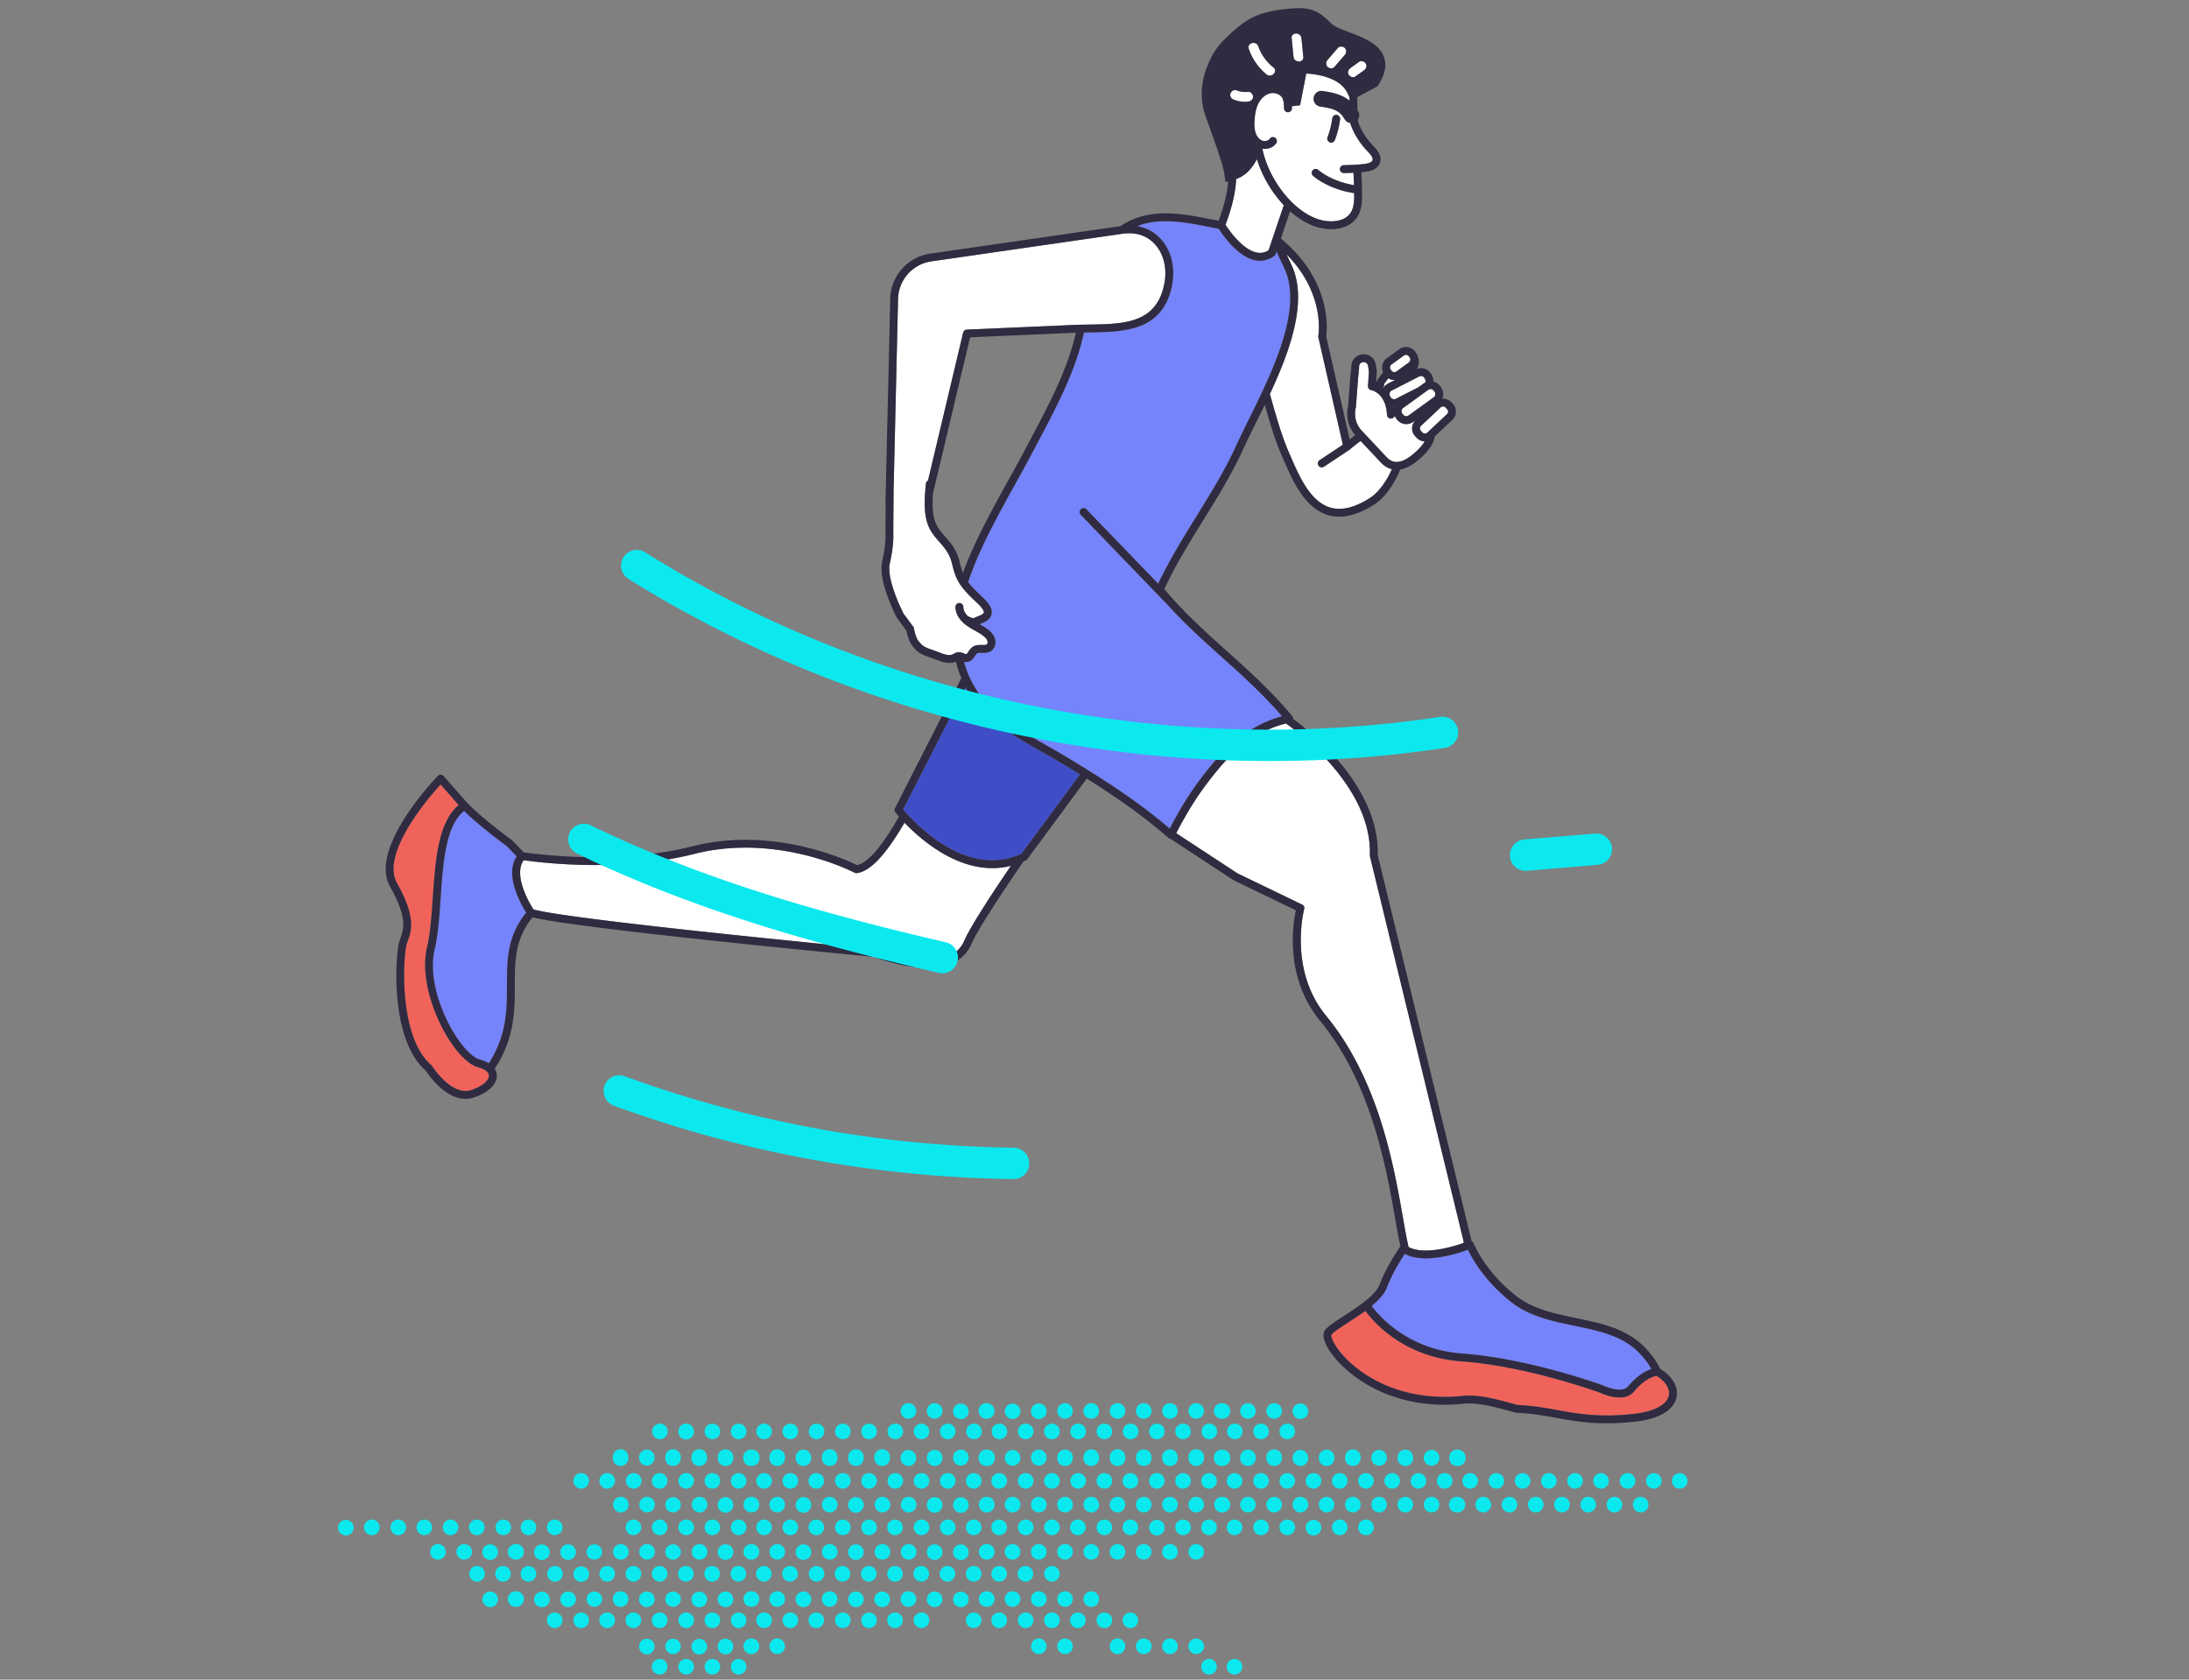 <svg width="215" height="165" fill="none" xmlns="http://www.w3.org/2000/svg"><rect width="100%" height="100%" fill="#808080" stroke="none"/><g clip-path="url(#clip0_168_47341)"><path d="M143.145 142.408c-.013-.001-.025-.004-.037-.004a.766.766 0 00-.766.765c0 .013.004.025.004.037 0 .013-.004.025-.004.038 0 .422.343.765.766.765.012 0 .024-.003.037-.004.013.001.025.004.037.004a.766.766 0 00.766-.765c0-.013-.004-.025-.004-.038 0-.012.004-.024.004-.037a.766.766 0 00-.766-.765c-.012 0-.024.003-.037.004zm3.828 2.301a.765.765 0 100 1.53.765.765 0 000-1.53zm-2.577 1.53a.764.764 0 10.001-1.529.764.764 0 00-.001 1.529zm5.153 0a.764.764 0 10.001-1.529.764.764 0 00-.001 1.529zm2.577 0a.764.764 0 10.001-1.529.764.764 0 00-.001 1.529zm1.812-.765a.764.764 0 101.529.001.764.764 0 00-1.529-.001zm3.341-.765a.766.766 0 10.001 1.531.766.766 0 00-.001-1.531zm2.577 0a.765.765 0 100 1.53.765.765 0 000-1.53zm2.577 1.53a.765.765 0 100-1.53.765.765 0 000 1.53zm2.576-1.53a.766.766 0 10.001 1.531.766.766 0 00-.001-1.531zm-20.09 3.098a.766.766 0 101.532 0 .766.766 0 00-1.532 0zm2.577 0a.765.765 0 101.53.002.765.765 0 00-1.53-.002zm3.342.766a.766.766 0 10-.002-1.532.766.766 0 00.002 1.532zm1.811-.766a.766.766 0 101.532 0 .766.766 0 00-1.532 0zm3.342-.765a.765.765 0 100 1.53.765.765 0 000-1.53zm1.811.765a.766.766 0 101.532 0 .766.766 0 00-1.532 0zm2.577 0a.766.766 0 101.532 0 .766.766 0 00-1.532 0zm-17.234-.761c-.013-.001-.025-.004-.037-.004a.766.766 0 100 1.531c.012 0 .024-.004.037-.004.013.001.025.004.037.004a.766.766 0 000-1.531c-.012 0-.024.003-.037.004zm-8.458-3.877c0 .013.003.025.004.037-.001.013-.004.025-.004.038a.766.766 0 001.531 0c0-.013-.004-.025-.004-.038 0-.012.004-.024.004-.037a.766.766 0 00-1.531 0zm2.577 0c0 .013.003.025.003.037 0 .013-.003.025-.003.038a.765.765 0 101.53 0c0-.013-.003-.025-.003-.038 0-.012.003-.024.003-.037a.765.765 0 10-1.53 0zm2.576 0c0 .013.004.025.004.037 0 .013-.004.025-.004.038a.766.766 0 001.531 0c0-.013-.003-.025-.004-.038.001-.012.004-.024.004-.037a.766.766 0 00-1.531 0zm-17.271-5.328a.764.764 0 10-.001 1.529.764.764 0 00.001-1.529zm2.577 0a.765.765 0 10-.002 1.53.765.765 0 00.002-1.53zm1.811.765a.766.766 0 101.531-.001.766.766 0 00-1.531.001zm-3.099 2.775a.765.765 0 100-1.53.765.765 0 000 1.53zm-3.343-.765a.765.765 0 101.53 0 .765.765 0 00-1.53 0zm5.919.765a.765.765 0 100-1.53.765.765 0 000 1.53zm-6.367-3.54c-.013 0-.025.003-.037.003-.013 0-.025-.003-.038-.003a.765.765 0 100 1.53c.013 0 .025-.003.038-.004.012.001.024.004.037.004a.765.765 0 100-1.53zm3.791 8.398a.765.765 0 100-1.53.765.765 0 000 1.53zm-2.578-1.53a.766.766 0 10.001 1.531.766.766 0 00-.001-1.531zm5.154 1.53a.765.765 0 100-1.53.765.765 0 000 1.53zm1.811-.765a.765.765 0 101.53 0 .765.765 0 00-1.53 0zm3.343-.765a.766.766 0 100 1.532.766.766 0 000-1.532zm2.576 0a.766.766 0 100 1.532.766.766 0 000-1.532zm2.576 0a.765.765 0 100 1.53.765.765 0 000-1.53zm2.577 0a.765.765 0 100 1.53.765.765 0 000-1.53zm2.577 1.53a.765.765 0 100-1.53.765.765 0 000 1.53zm-20.09 1.568a.765.765 0 101.53.002.765.765 0 00-1.53-.002zm3.342.766a.766.766 0 10-.002-1.532.766.766 0 00.002 1.532zm1.811-.766a.766.766 0 101.532 0 .766.766 0 00-1.532 0zm2.577 0a.765.765 0 101.53.002.765.765 0 00-1.53-.002zm3.342-.765a.766.766 0 100 1.532.766.766 0 000-1.532zm1.811.765a.766.766 0 101.532 0 .766.766 0 00-1.532 0zm2.577 0a.765.765 0 101.53.002.765.765 0 00-1.53-.002zm2.576 0a.766.766 0 101.532 0 .766.766 0 00-1.532 0zm-15.982 1.466a.766.766 0 100 1.532.766.766 0 000-1.532zm-2.578 0a.766.766 0 10.001 1.531.766.766 0 00-.001-1.531zm5.154 0a.766.766 0 100 1.532.766.766 0 000-1.532zm1.811.766a.766.766 0 101.531-.001.766.766 0 00-1.531.001zm3.343-.766a.766.766 0 100 1.532.766.766 0 000-1.532zm2.576 0a.766.766 0 100 1.532.766.766 0 000-1.532zm-12.884 13.693a.766.766 0 10.001 1.531.766.766 0 00-.001-1.531zm-1.25-15.92c-.013-.001-.025-.004-.038-.004a.766.766 0 000 1.531c.013 0 .025-.004.038-.004.012.001.024.004.037.004a.765.765 0 000-1.531c-.013 0-.025.003-.037.004zm1.774-3.802a.764.764 0 101.53 0c0-.013-.003-.025-.003-.037 0-.013.003-.025.003-.037a.765.765 0 10-1.53 0c0 .012.003.024.003.037 0 .012-.003.024-.003.037zm2.576 0a.765.765 0 001.531 0c0-.013-.003-.025-.004-.037.001-.013.004-.025.004-.037a.766.766 0 10-1.531 0c0 .012.004.024.004.037-.001.012-.004.024-.004.037zm2.577 0a.765.765 0 101.531 0c0-.013-.004-.025-.004-.037 0-.013.004-.025.004-.037a.766.766 0 00-1.531 0c0 .012.003.024.004.037-.001.012-.004.024-.004.037zm2.577 0a.764.764 0 101.53 0c0-.013-.003-.025-.003-.037 0-.013.003-.025.003-.037a.765.765 0 10-1.53 0c0 .012.003.024.003.037 0 .012-.003.024-.003.037zm2.576 0a.765.765 0 001.531 0c0-.013-.003-.025-.004-.037.001-.013.004-.025.004-.037a.766.766 0 10-1.531 0c0 .012.004.024.004.037-.001.012-.004.024-.004.037zm-33.422-.075c0 .013.004.025.004.037 0 .013-.004.025-.004.038a.766.766 0 001.531 0c0-.013-.003-.025-.004-.038.001-.012.004-.024.004-.037a.766.766 0 00-1.53 0zm2.577 0c0 .013.003.025.004.037-.001.013-.004.025-.004.038a.766.766 0 001.53 0c0-.013-.003-.025-.003-.038 0-.012.003-.024.003-.037a.765.765 0 10-1.53 0zm3.342-.765a.765.765 0 00-.765.765c0 .013.003.025.003.037 0 .013-.003.025-.003.038a.765.765 0 101.53 0c0-.013-.003-.025-.004-.038.001-.012.004-.024.004-.037a.766.766 0 00-.765-.765zm-7.693.004c-.013-.001-.025-.004-.037-.004a.766.766 0 00-.765.765c0 .013.003.025.003.037 0 .013-.003.025-.003.038 0 .422.342.765.765.765.013 0 .024-.003.037-.004.013.001.025.004.037.004a.766.766 0 00.766-.765c0-.013-.004-.025-.004-.038 0-.012.004-.024.004-.037a.766.766 0 00-.766-.765c-.012 0-.024.003-.037.004zm1.774-3.802a.766.766 0 101.531-.001.766.766 0 00-1.53.001zm2.577 0a.766.766 0 101.531-.001.766.766 0 00-1.531.001zm3.342-.765a.764.764 0 10-.001 1.529.764.764 0 00.001-1.529zm2.577 0a.765.765 0 10-.002 1.53.765.765 0 00.002-1.53zm2.576 0a.764.764 0 10-.001 1.529.764.764 0 00.001-1.529zm1.811.765a.766.766 0 101.532-.002.766.766 0 00-1.532.002zm3.343-.765a.765.765 0 10-.002 1.53.765.765 0 00.002-1.53zm2.576 0a.765.765 0 100 1.53.765.765 0 000-1.53zm-16.748 2.01a.765.765 0 10-.001 1.53.765.765 0 00.001-1.53zm-2.577 0a.765.765 0 100 1.53.765.765 0 000-1.53zm5.154 0a.765.765 0 10-.002 1.53.765.765 0 00.002-1.53zm2.576 1.53a.764.764 0 10.001-1.529.764.764 0 00-.001 1.529zm2.577 0a.765.765 0 100-1.53.765.765 0 000 1.53zm1.811-.765a.765.765 0 101.53 0 .765.765 0 00-1.53 0zm2.577 0a.765.765 0 101.53 0 .765.765 0 00-1.53 0zm2.577 0a.764.764 0 101.529.001.764.764 0 00-1.529-.001zm2.576 0a.765.765 0 101.53 0 .765.765 0 00-1.53 0zm-21.099-2.772c-.013 0-.025-.003-.037-.003a.765.765 0 100 1.53c.013 0 .024-.003.037-.004.013.001.025.004.037.004a.766.766 0 000-1.53c-.012 0-.024.003-.037.003zm3.828 6.865a.765.765 0 100 1.53.765.765 0 000-1.53zm-2.577 0a.766.766 0 100 1.531.766.766 0 000-1.531zm5.154 0a.766.766 0 100 1.532.766.766 0 000-1.532zm2.576 1.53a.764.764 0 10.001-1.529.764.764 0 00-.001 1.529zm2.577 0a.765.765 0 100-1.53.765.765 0 000 1.53zm2.576-1.53a.766.766 0 10.001 1.531.766.766 0 00-.001-1.531zm1.812.765a.765.765 0 101.53 0 .765.765 0 00-1.53 0zm3.342-.765a.765.765 0 100 1.53.765.765 0 000-1.53zm2.576 0a.766.766 0 10.001 1.531.766.766 0 00-.001-1.531zm-20.09 3.098a.766.766 0 101.532 0 .766.766 0 00-1.532 0zm2.577 0a.766.766 0 101.532 0 .766.766 0 00-1.532 0zm3.342.766a.766.766 0 10-.002-1.532.766.766 0 00.002 1.532zm2.577 0a.766.766 0 10-.002-1.532.766.766 0 00.002 1.532zm1.811-.766a.765.765 0 101.53.002.765.765 0 00-1.53-.002zm2.576 0a.766.766 0 101.532 0 .766.766 0 00-1.532 0zm2.577 0a.766.766 0 101.532 0 .766.766 0 00-1.532 0zm2.577 0a.765.765 0 101.53.002.765.765 0 00-1.53-.002zm-15.983 1.466a.765.765 0 100 1.53.765.765 0 000-1.53zm-2.577 0a.766.766 0 100 1.531.766.766 0 000-1.531zm5.154 0a.766.766 0 100 1.532.766.766 0 000-1.532zm2.576 0a.766.766 0 10.001 1.531.766.766 0 00-.001-1.531zm2.577 0a.765.765 0 100 1.53.765.765 0 000-1.53zm2.576 0a.766.766 0 10.001 1.531.766.766 0 00-.001-1.531zm1.812.766a.766.766 0 101.531-.001.766.766 0 00-1.531.001zm3.342-.766a.765.765 0 100 1.53.765.765 0 000-1.53zm2.576 0a.766.766 0 10.001 1.531.766.766 0 00-.001-1.531zm-20.09 3.172a.766.766 0 101.532 0 .766.766 0 00-1.532 0zm2.577 0a.766.766 0 101.532 0 .766.766 0 00-1.532 0zm3.342.766a.766.766 0 10-.002-1.532.766.766 0 00.002 1.532zm2.577 0a.766.766 0 10-.002-1.532.766.766 0 00.002 1.532zm1.811-.766a.765.765 0 101.53.002.765.765 0 00-1.53-.002zm2.576 0a.766.766 0 101.532 0 .766.766 0 00-1.532 0zm2.577 0a.766.766 0 101.532 0 .766.766 0 00-1.532 0zm2.577 0a.765.765 0 101.53.002.765.765 0 00-1.53-.002zm-15.983 1.392a.766.766 0 100 1.531.766.766 0 000-1.531zm-2.577 0a.766.766 0 10.001 1.531.766.766 0 000-1.531zm5.154 0a.766.766 0 100 1.532.766.766 0 000-1.532zm-4.631 3.246a.766.766 0 101.532 0 .766.766 0 00-1.532 0zm2.577 0a.766.766 0 101.532 0 .766.766 0 00-1.532 0zm2.577 0a.765.765 0 101.53.002.765.765 0 00-1.53-.002zm2.576 0a.766.766 0 101.532 0 .766.766 0 00-1.532 0zm-5.676 1.319a.765.765 0 100 1.53.765.765 0 000-1.53zm-2.577 0a.766.766 0 100 1.531.766.766 0 000-1.531zm5.154 0a.766.766 0 100 1.532.766.766 0 000-1.532zm2.576 0a.766.766 0 10.001 1.531.766.766 0 00-.001-1.531zm2.577 0a.765.765 0 100 1.53.765.765 0 000-1.53zm2.576 0a.766.766 0 10.001 1.531.766.766 0 00-.001-1.531zm-9.783 3.319a.766.766 0 101.532 0 .766.766 0 00-1.532 0zm2.577 0a.765.765 0 101.53.002.765.765 0 00-1.53-.002zm5.153 0a.765.765 0 101.53.002.765.765 0 00-1.53-.002zm2.576 0a.766.766 0 101.532 0 .766.766 0 00-1.532 0zm2.577 0a.766.766 0 101.532 0 .766.766 0 00-1.532 0zm2.577 0a.765.765 0 101.53.002.765.765 0 00-1.53-.002zm2.053 1.245a.766.766 0 10.001 1.531.766.766 0 00-.001-1.531zm-21.864-15.92c-.013-.001-.025-.004-.037-.004a.766.766 0 000 1.531c.013 0 .024-.004.037-.004.013.001.025.004.037.004a.766.766 0 000-1.531c-.012 0-.024.003-.037.004zm0 4.638c-.013-.001-.025-.004-.037-.004a.766.766 0 000 1.531c.013 0 .024-.004.037-.004.013 0 .025.004.037.004a.766.766 0 000-1.531c-.012 0-.024.003-.037.004zm0 4.638c-.013-.001-.025-.004-.037-.004a.766.766 0 000 1.531c.013 0 .024-.004.037-.004.013.001.025.004.037.004a.766.766 0 000-1.531c-.012 0-.024.003-.037.004zm22.313-13.078c0 .423.343.765.765.765.013 0 .025-.003.038-.004.012.001.024.004.037.004a.765.765 0 00.765-.765c0-.013-.003-.025-.004-.037.001-.013.004-.025.004-.037a.766.766 0 00-.765-.766c-.013 0-.025.003-.037.004-.013-.001-.025-.004-.038-.004a.766.766 0 00-.765.766c0 .012.003.024.004.037-.001.012-.004.024-.004.037zm-12.809 0a.765.765 0 001.531 0c0-.013-.003-.025-.004-.037.001-.013.004-.025.004-.037a.766.766 0 10-1.531 0c0 .012.004.024.004.037 0 .012-.004.024-.004.037zm2.577 0a.764.764 0 101.53 0c0-.013-.003-.025-.004-.037.001-.013.004-.025.004-.037a.766.766 0 10-1.53 0c0 .012.003.024.003.037 0 .012-.003.024-.003.037zm2.576 0a.765.765 0 001.531 0c0-.013-.003-.025-.004-.037.001-.013.004-.025.004-.037a.766.766 0 10-1.531 0c0 .012.004.024.004.037 0 .012-.004.024-.004.037zm2.577 0a.765.765 0 001.531 0c0-.013-.003-.025-.004-.037.001-.013.004-.025.004-.037a.766.766 0 10-1.531 0c0 .012.004.024.004.037 0 .012-.004.024-.004.037zm2.577 0a.764.764 0 101.53 0c0-.013-.003-.025-.004-.037.001-.013.004-.025.004-.037a.766.766 0 10-1.53 0c0 .012.003.024.003.037 0 .012-.003.024-.003.037zm-37.81-.84a.765.765 0 00-.765.765c0 .013.003.025.003.037 0 .013-.003.025-.003.038a.765.765 0 001.53 0c0-.013-.003-.025-.004-.038.001-.012.004-.024.004-.037a.766.766 0 00-.765-.765zm9.541.765c0 .013.003.025.004.037 0 .013-.004.025-.004.038a.765.765 0 001.53 0c0-.013-.003-.025-.003-.038 0-.012.004-.024.004-.037a.766.766 0 00-1.53 0zm2.577 0c0 .013.003.025.004.037-.001.013-.004.025-.004.038a.765.765 0 001.53 0c0-.013-.003-.025-.003-.038 0-.012.004-.024.004-.037a.766.766 0 00-1.531 0zm2.577 0c0 .013.003.025.003.037 0 .013-.004.025-.004.038a.766.766 0 001.53 0c0-.013-.002-.025-.003-.038 0-.012.004-.024.004-.037a.765.765 0 00-1.53 0zm-5.154-4.563a.765.765 0 101.531-.001.765.765 0 00-1.53.001zm2.577 0a.765.765 0 101.531-.001.765.765 0 00-1.531.001zm2.577 0a.766.766 0 101.53-.001.766.766 0 00-1.53.001zm-15.983 1.245a.765.765 0 10-.002 1.53.765.765 0 00.002-1.53zm-3.343.765a.765.765 0 101.53 0 .765.765 0 00-1.53 0zm5.154 0a.765.765 0 101.53 0 .765.765 0 00-1.53 0zm2.576 0a.765.765 0 101.53 0 .765.765 0 00-1.53 0zm2.577 0a.765.765 0 101.53 0 .765.765 0 00-1.53 0zm3.342.765a.765.765 0 10.001-1.53.765.765 0 00-.001 1.53zm2.577-1.53a.765.765 0 10-.001 1.53.765.765 0 000-1.53zm2.577 0a.765.765 0 10-.002 1.53.765.765 0 00.002-1.53zm2.576 0a.765.765 0 100 1.53.765.765 0 000-1.53zm-18.036 4.858a.765.765 0 100 1.53.765.765 0 000-1.53zm-2.577 0a.765.765 0 100 1.53.765.765 0 000-1.53zm5.153 0a.766.766 0 100 1.531.766.766 0 000-1.531zm2.577 0a.765.765 0 100 1.53.765.765 0 000-1.53zm2.577 0a.765.765 0 100 1.53.765.765 0 000-1.53zm2.576 1.53a.765.765 0 10.001-1.53.765.765 0 00-.001 1.53zm2.577-1.53a.765.765 0 100 1.53.765.765 0 000-1.53zm2.577 0a.765.765 0 100 1.53.765.765 0 000-1.53zm2.576 0a.766.766 0 100 1.531.766.766 0 000-1.531zm-19.325 2.333a.765.765 0 100 1.53.765.765 0 000-1.53zm1.812.765a.766.766 0 101.531 0 .766.766 0 00-1.531 0zm2.576 0a.766.766 0 101.532 0 .766.766 0 00-1.532 0zm2.577 0a.766.766 0 101.531 0 .766.766 0 00-1.531 0zm3.342.766a.766.766 0 100-1.531.766.766 0 000 1.531zm2.576 0a.766.766 0 100-1.531.766.766 0 000 1.531zm1.812-.766a.766.766 0 101.531 0 .766.766 0 00-1.531 0zm2.577 0a.766.766 0 101.53 0 .766.766 0 00-1.53 0zm-15.983 1.466a.765.765 0 100 1.53.765.765 0 000-1.53zm-2.577 0a.765.765 0 100 1.53.765.765 0 000-1.53zm5.153 0a.766.766 0 100 1.531.766.766 0 000-1.531zm2.577 0a.765.765 0 100 1.53.765.765 0 000-1.53zm2.577 0a.765.765 0 100 1.53.765.765 0 000-1.53zm2.576 0a.766.766 0 100 1.531.766.766 0 000-1.531zm2.577 0a.765.765 0 100 1.53.765.765 0 000-1.53zm2.577 0a.765.765 0 100 1.53.765.765 0 000-1.53zm2.576 0a.766.766 0 100 1.531.766.766 0 000-1.531zm-19.325 2.407a.765.765 0 100 1.53.765.765 0 000-1.53zm1.812.765a.766.766 0 101.531 0 .766.766 0 00-1.531 0zm2.576 0a.766.766 0 101.532 0 .766.766 0 00-1.532 0zm2.577 0a.766.766 0 101.531 0 .766.766 0 00-1.531 0zm3.342.766a.766.766 0 100-1.531.766.766 0 000 1.531zm2.576 0a.766.766 0 100-1.531.766.766 0 000 1.531zm1.812-.766a.766.766 0 101.531 0 .766.766 0 00-1.531 0zm2.577 0a.766.766 0 101.53 0 .766.766 0 00-1.53 0zm-15.983 1.392a.766.766 0 100 1.531.766.766 0 000-1.531zm-2.577 0a.766.766 0 100 1.531.766.766 0 000-1.531zm5.153 0a.766.766 0 10.001 1.532.766.766 0 00-.001-1.532zm2.577 0a.766.766 0 100 1.531.766.766 0 000-1.531zm2.577 0a.766.766 0 100 1.531.766.766 0 000-1.531zm2.576 0a.766.766 0 100 1.531.766.766 0 000-1.531zm2.577 0a.766.766 0 100 1.531.766.766 0 000-1.531zm2.577 0a.766.766 0 100 1.531.766.766 0 000-1.531zm2.576 0a.766.766 0 100 1.531.766.766 0 000-1.531zm-19.325 2.481a.765.765 0 100 1.53.765.765 0 000-1.53zm1.812.765a.766.766 0 101.531 0 .766.766 0 00-1.531 0zm2.576 0a.766.766 0 101.532 0 .766.766 0 00-1.532 0zm2.577 0a.766.766 0 101.531 0 .766.766 0 00-1.531 0zm2.577 0a.766.766 0 101.531 0 .766.766 0 00-1.531 0zm2.576 0a.766.766 0 101.532 0 .766.766 0 00-1.532 0zm2.577 0a.766.766 0 101.531 0 .766.766 0 00-1.531 0zm2.577 0a.766.766 0 101.53 0 .766.766 0 00-1.53 0zm-15.983 1.319a.765.765 0 100 1.53.765.765 0 000-1.53zm-2.577 0a.765.765 0 100 1.53.765.765 0 000-1.53zm5.153 0a.766.766 0 100 1.531.766.766 0 000-1.531zm2.577 0a.765.765 0 100 1.53.765.765 0 000-1.53zm2.577 0a.765.765 0 100 1.53.765.765 0 000-1.53zm2.576 0a.766.766 0 100 1.531.766.766 0 000-1.531zm2.577 0a.765.765 0 100 1.53.765.765 0 000-1.53zm5.153 0a.766.766 0 100 1.531.766.766 0 000-1.531zm-19.325 2.554a.765.765 0 100 1.53.765.765 0 000-1.53zm-2.539-13.91c-.013-.001-.025-.004-.037-.004a.766.766 0 000 1.531c.012 0 .024-.004.037-.004.012.001.024.004.037.004a.766.766 0 000-1.531c-.013 0-.025.003-.037.004zm0 4.638c-.013-.001-.025-.004-.037-.004a.766.766 0 000 1.531c.012 0 .024-.004.037-.004.012 0 .024.004.037.004a.766.766 0 000-1.531c-.013 0-.025.003-.037.004zm0 4.638c-.013-.001-.025-.004-.037-.004a.766.766 0 000 1.531c.012 0 .024-.004.037-.004.012.001.024.004.037.004a.766.766 0 000-1.531c-.013 0-.025.003-.037.004zm0 4.638c-.013-.001-.025-.004-.037-.004a.766.766 0 000 1.531c.012 0 .024-.004.037-.004.012 0 .024.004.037.004a.766.766 0 000-1.531c-.013 0-.025.003-.037.004zm1.774-17.716a.765.765 0 101.53 0c0-.013-.003-.025-.003-.037 0-.013.003-.025.003-.037a.766.766 0 10-1.53 0c0 .012.003.024.004.037-.001.012-.004.024-.004.037zm5.153 0a.765.765 0 101.53 0c0-.013-.003-.025-.003-.037 0-.013.004-.025.004-.037a.766.766 0 10-1.53 0l.003.037c0 .012-.004.024-.004.037zm2.577 0a.765.765 0 101.53 0c0-.013-.003-.025-.003-.037 0-.013.003-.025.003-.037a.766.766 0 10-1.53 0c0 .012.003.024.004.037-.001.012-.004.024-.004.037zm2.577 0a.765.765 0 101.53 0c0-.013-.003-.025-.004-.037.001-.013.004-.025.004-.037a.766.766 0 10-1.53 0c0 .012.003.024.003.037 0 .012-.003.024-.003.037zm-22.35-.84a.766.766 0 00-.766.765c0 .013.003.025.004.037 0 .013-.004.025-.004.038a.766.766 0 001.53 0c0-.013-.003-.025-.003-.038 0-.012.004-.024.004-.037a.765.765 0 00-.766-.765zm.522-1.788a.765.765 0 101.53 0 .765.765 0 00-1.53 0zm2.578 0a.765.765 0 101.529 0 .765.765 0 00-1.53 0zm2.576 0a.765.765 0 101.53 0 .765.765 0 00-1.53 0zm2.576 0a.765.765 0 101.53 0 .765.765 0 00-1.53 0zm-15.46 4.858a.765.765 0 101.53 0 .765.765 0 00-1.53 0zm3.342-.765a.766.766 0 100 1.531.766.766 0 000-1.531zm2.576 1.53a.765.765 0 10.002-1.53.765.765 0 00-.001 1.53zm2.578-1.53a.766.766 0 100 1.531.766.766 0 000-1.531zm2.576 0a.765.765 0 10.001 1.531.765.765 0 000-1.531zm2.576 0a.765.765 0 100 1.53.765.765 0 000-1.53zm2.578 0a.765.765 0 100 1.53.765.765 0 000-1.53zm-11.595 3.864a.766.766 0 10-.001-1.531.766.766 0 000 1.531zm2.577 0a.766.766 0 10-.002-1.531.766.766 0 00.001 1.531zm1.81-.766a.766.766 0 101.532 0 .766.766 0 00-1.531 0zm3.343.766a.766.766 0 10-.001-1.531.766.766 0 000 1.531zm1.811-.766a.766.766 0 101.531 0 .766.766 0 00-1.531 0zm-15.983 1.466a.766.766 0 100 1.531.766.766 0 000-1.531zm-2.577 0a.766.766 0 100 1.531.766.766 0 000-1.531zm10.306 0a.766.766 0 10.001 1.531.766.766 0 000-1.531zm2.578 0a.766.766 0 100 1.531.766.766 0 000-1.531zm2.576 0a.765.765 0 10.001 1.531.765.765 0 000-1.531zm2.576 0a.765.765 0 100 1.53.765.765 0 000-1.53zm2.578 0a.765.765 0 100 1.53.765.765 0 000-1.53zm-20.09 3.172a.766.766 0 101.53 0 .766.766 0 00-1.53 0zm2.576 0a.766.766 0 101.531 0 .766.766 0 00-1.531 0zm2.576 0a.766.766 0 101.532 0 .766.766 0 00-1.531 0zm3.343.766a.766.766 0 10-.001-1.531.766.766 0 000 1.531zm2.577 0a.766.766 0 10-.002-1.531.766.766 0 00.001 1.531zm1.81-.766a.766.766 0 101.532 0 .766.766 0 00-1.531 0zm3.343.766a.766.766 0 10-.001-1.531.766.766 0 000 1.531zm1.811-.766a.766.766 0 101.531 0 .766.766 0 00-1.531 0zm-15.983 1.392a.766.766 0 10.001 1.532.766.766 0 000-1.532zm-2.577 0a.766.766 0 10.001 1.531.766.766 0 000-1.531zm4.388.766a.766.766 0 101.531-.001.766.766 0 00-1.53.001zm3.342-.766a.766.766 0 10.001 1.531.766.766 0 000-1.531zm2.576 0a.766.766 0 10.002 1.531.766.766 0 00-.001-1.531zm2.578 0a.766.766 0 100 1.531.766.766 0 000-1.531zm2.576 0a.766.766 0 10.001 1.531.766.766 0 000-1.531zm2.576 0a.766.766 0 10.001 1.531.766.766 0 000-1.531zm2.578 0a.766.766 0 100 1.531.766.766 0 000-1.531zm-20.09 3.246a.766.766 0 101.53 0 .766.766 0 00-1.53 0zm2.576 0a.766.766 0 101.531 0 .766.766 0 00-1.531 0zm2.576 0a.766.766 0 101.532 0 .766.766 0 00-1.531 0zm3.343-.765a.765.765 0 100 1.53.765.765 0 000-1.53zm1.811.765a.766.766 0 101.531 0 .766.766 0 00-1.531 0zm2.576 0a.766.766 0 101.532 0 .766.766 0 00-1.531 0zm2.578 0a.766.766 0 101.53 0 .766.766 0 00-1.53 0zm2.576 0a.766.766 0 101.531 0 .766.766 0 00-1.531 0zm-15.983 1.319a.766.766 0 100 1.531.766.766 0 000-1.531zm1.811.765a.765.765 0 101.53 0 .765.765 0 00-1.53 0zm3.342-.765a.766.766 0 100 1.531.766.766 0 000-1.531zm2.576 0a.766.766 0 10.001 1.531.766.766 0 000-1.531zm2.578 0a.766.766 0 100 1.531.766.766 0 000-1.531zm2.576 0a.765.765 0 10.001 1.531.765.765 0 000-1.531zm2.576 0a.765.765 0 100 1.53.765.765 0 000-1.53zm2.578 0a.765.765 0 100 1.53.765.765 0 000-1.53zm-9.784 3.319a.766.766 0 101.531 0 .766.766 0 00-1.531 0zm2.576 0a.766.766 0 101.532 0 .766.766 0 00-1.531 0zm2.578 0a.766.766 0 101.53 0 .766.766 0 00-1.53 0zm2.576 0a.766.766 0 101.531 0 .766.766 0 00-1.531 0zm-5.676 1.245a.766.766 0 100 1.531.766.766 0 000-1.531zm2.576 0a.765.765 0 10.001 1.531.765.765 0 000-1.531zm2.576 0a.765.765 0 100 1.53.765.765 0 000-1.53zm2.578 0a.765.765 0 100 1.53.765.765 0 000-1.53zm-21.865-11.282c-.012-.001-.024-.004-.037-.004a.765.765 0 000 1.531c.013 0 .025-.004.037-.004.013 0 .025.004.038.004a.766.766 0 000-1.531c-.013 0-.025.003-.038.004zm0 4.638c-.012-.001-.024-.004-.037-.004a.765.765 0 000 1.531c.013 0 .025-.004.037-.004.013.001.025.004.038.004a.766.766 0 000-1.531c-.013 0-.025.003-.038.004zm22.313-13.078c0 .423.343.765.765.765.013 0 .025-.003.038-.004.012.001.024.004.037.004a.766.766 0 00.765-.765c0-.013-.003-.025-.004-.037.001-.013.004-.025.004-.037a.766.766 0 00-.765-.766c-.013 0-.025.003-.037.004-.013-.001-.025-.004-.038-.004a.766.766 0 00-.765.766c0 .012.003.024.004.037 0 .012-.004.024-.004.037zm-12.808 0a.765.765 0 101.53 0c0-.013-.003-.025-.004-.037 0-.013.004-.025.004-.037a.766.766 0 10-1.53 0c0 .012.003.024.003.037 0 .012-.004.024-.004.037zm5.152 0a.765.765 0 101.531 0c0-.013-.003-.025-.003-.037 0-.013.003-.025.003-.037a.766.766 0 10-1.53 0c0 .012.003.024.004.037-.001.012-.004.024-.004.037zm2.578 0a.765.765 0 101.53 0c0-.013-.003-.025-.004-.037 0-.013.004-.025.004-.037a.766.766 0 10-1.53 0c0 .012.003.024.003.037 0 .012-.004.024-.004.037zm2.576 0a.765.765 0 101.53 0c0-.013-.003-.025-.003-.037 0-.013.004-.025.004-.037a.766.766 0 10-1.531 0c0 .012.003.024.004.037 0 .012-.004.024-.004.037zm-37.287 6.795a.766.766 0 101.531-.001.766.766 0 00-1.531.001zm3.343-.766a.766.766 0 100 1.531.766.766 0 000-1.531zm2.576 0a.765.765 0 100 1.531.765.765 0 000-1.531zm2.576 0a.766.766 0 100 1.531.766.766 0 000-1.531zm2.577 0a.766.766 0 100 1.531.766.766 0 000-1.531zm2.577 0a.766.766 0 100 1.531.766.766 0 000-1.531zm2.576 0a.765.765 0 100 1.53.765.765 0 000-1.53zm-6.442 3.938a.766.766 0 100-1.531.766.766 0 000 1.531zm2.577 0a.766.766 0 100-1.531.766.766 0 000 1.531zm1.812-.766a.766.766 0 101.531 0 .766.766 0 00-1.531 0zm-.523 1.392a.766.766 0 100 1.532.766.766 0 000-1.532zm2.576 0a.766.766 0 100 1.531.766.766 0 000-1.531zm-2.053 3.246a.766.766 0 101.531 0 .766.766 0 00-1.531 0z" fill="#0BE9EF"/><path d="M138.35 122.501c1.491.789 4.148.033 5.311-.366l.116-.094-9.222-37.914a.376.376 0 01-.011-.105c.242-6.534-6.788-11.92-8.229-12.952-2.989.719-5.233 2.786-6.609 4.433-1.693 2.026-2.884 3.833-4.179 6.346l6.015 3.945 6.348 3.066c.167.08.253.27.204.449-.016.059-1.562 5.958 2.152 10.475 5.172 6.292 6.65 14.716 7.533 19.75.198 1.126.382 2.169.571 2.967zm-11.725-77.987l.185.425c.792 1.826 1.877 4.327 3.833 4.918 1.113.337 2.439.013 3.944-.962.797-.516 1.61-1.627 2.12-2.803-.395-.097-.761-.317-1.083-.66l-1.986-2.116c-.32.232-.672.508-1.058.84-.004.004-.01.006-.015.01l-.023.02-2.506 1.66a.385.385 0 11-.426-.642l2.283-1.514-2.405-10.553a.388.388 0 01-.004-.152c.033-.194.653-4.175-3.123-8l.237.51.256.548c1.638 3.504-.148 8.413-2.128 12.664l.21.742c.479 1.69.974 3.44 1.689 5.066zm10.284-4.526c.007.033.011.069.017.103.01-.035.021-.07.033-.104l-.035.002-.015-.001zm-.575-2.308l.702-.359c-.028.002-.056.007-.083.007-.208 0-.414-.059-.593-.169l-.337.446a.45.45 0 00-.089.254.385.385 0 01-.084.222l.027.023c.107-.175.261-.324.457-.424z" fill="#fff"/><path d="M136.186 44.903c.395.422.821.56 1.338.431.472-.117 1.008-.454 1.592-1.003.373-.35.641-.672.816-.974a1.11 1.11 0 01-.787-.35l-.151-.162a1.102 1.102 0 01-.301-.798c.009-.298.133-.575.35-.778l.021-.02-.263.19a1.145 1.145 0 01-.861.205 1.148 1.148 0 01-.754-.463l-.081-.11v-.002a1.117 1.117 0 01-.126-.223.385.385 0 01-.349.27h-.018a.385.385 0 01-.385-.366c-.028-.577-.15-1.018-.313-1.355l-.022-.036-.062-.123h-.001l-.003-.007c-.446-.764-1.105-.895-1.146-.902l-.009-.002-.021-.006a.389.389 0 01-.055-.019c-.014-.005-.027-.013-.04-.02l-.027-.017-.026-.016-.019-.02-.009-.01a.374.374 0 01-.101-.178l-.002-.005a.317.317 0 01-.008-.061l-.001-.02c0-.01-.003-.02-.002-.03l.093-1.423-.083-.55a.446.446 0 00-.5-.376.447.447 0 00-.381.494.492.492 0 01.001.086l-.095.917-.217 2.873a.373.373 0 01-.012.105c-.203.81.013 1.652.577 2.253l2.443 2.601zm.479-8.492a.354.354 0 00.494.08l1.219-.884a.354.354 0 00.079-.494l-.077-.106a.354.354 0 00-.494-.079l-1.219.883a.353.353 0 00-.079.494l.077.106z" fill="#fff"/><path d="M136.517 38.885l.062.123a.385.385 0 00.519.168l2.21-1.129.523-.378a1.18 1.18 0 01.169-.101l.001-.002a.38.38 0 00-.023-.294l-.062-.122a.384.384 0 00-.225-.191.384.384 0 00-.294.022l-2.712 1.386a.386.386 0 00-.168.518zm2.947 3.186c-.003.092.03.18.092.246l.152.162a.339.339 0 00.239.107.32.32 0 00.246-.092l1.928-1.81a.343.343 0 00.016-.486l-.151-.161a.346.346 0 00-.486-.015l-1.929 1.81a.338.338 0 00-.107.24zm-1.734-1.454l.08.111c.061.084.15.139.252.155a.382.382 0 00.287-.068l2.466-1.786a.382.382 0 00.154-.252.378.378 0 00-.067-.286l-.081-.111a.381.381 0 00-.251-.154.383.383 0 00-.287.067l-2.467 1.786a.386.386 0 00-.086.538zM88.838 80.816c-1.835 3.164-3.384 4.799-4.682 4.953a.394.394 0 01-.227-.042c-.074-.04-7.526-3.93-15.73-1.846-6.813 1.729-14.146.984-16.769.624-.951 1.34.302 3.826.974 4.838 3.973 1.078 33.262 3.865 33.561 3.894a.383.383 0 01.108.026c.07.028 7.064 2.791 8.633-.842.545-1.263 2.35-4.078 4.585-7.37a7.417 7.417 0 01-1.825.23c-3.822 0-7.108-2.88-8.628-4.465z" fill="#fff"/><path d="M102.321 73.848c-2.552-1.445-5.192-2.94-6.89-5.386a9.842 9.842 0 01-.594-.976L88.7 79.514c.946 1.128 6.147 6.899 11.632 4.353l5.749-7.789c-.64-.394-1.274-.779-1.902-1.157a81.965 81.965 0 00-1.858-1.073z" fill="#3F4EC6"/><path d="M50.754 84.123l-.992-1.015c-.299-.219-2.732-2.01-4.183-3.454-1.812 1.47-2.06 5.07-2.3 8.556-.128 1.847-.248 3.592-.591 5.052-.996 4.233 2.545 10.324 4.458 10.833.363.096.646.219.867.355a.403.403 0 01.008-.012c1.765-2.745 1.768-5.228 1.771-7.629.003-2.475.007-4.818 1.892-7.16-.541-.858-2.15-3.704-.93-5.526z" fill="#7584FA"/><path d="M46.948 104.84c-2.419-.643-6.05-7.34-5.01-11.755.329-1.4.447-3.113.571-4.928.25-3.63.508-7.376 2.545-9.072l-1.781-2.023c-.532.582-1.713 1.935-2.744 3.515-1.225 1.877-2.489 4.465-1.553 6.136 1.91 3.41 1.44 4.708 1.063 5.751-.033.09-.065.178-.094.265-.139.417-.396 2.674-.151 5.282.206 2.198.82 5.131 2.572 6.623.03.026.057.057.077.09.02.03 1.903 3.01 3.866 2.351 1.197-.401 1.728-1.016 1.715-1.418-.01-.335-.412-.641-1.076-.817z" fill="#F0635A"/><path d="M115.115 28.017c-.878 4.527-4.729 4.586-8.127 4.638l-.524.01c-.824 3.81-2.713 7.364-4.701 11.1l-.59 1.11c-.448.847-.945 1.744-1.47 2.694-1.703 3.078-3.597 6.506-4.62 9.617.313.418.758.865 1.447 1.51.68.634.952 1.15.86 1.624-.11.575-.71.809-1.107.963l-.08.031c.288.162.581.331.855.545.34.266.554.543.656.846.153.455.017.954-.33 1.214-.304.227-.661.217-.948.211-.191-.006-.371-.01-.467.055-.068.045-.142.154-.213.26-.147.218-.347.517-.73.578a.852.852 0 01-.345-.016c.3 1.1.762 2.12 1.384 3.016 1.598 2.301 4.159 3.752 6.637 5.154.619.351 1.259.714 1.875 1.084 3.362 2.024 6.92 4.239 10.312 7.142 1.305-2.52 2.514-4.345 4.225-6.394 1.421-1.702 3.726-3.832 6.816-4.641-1.921-2.227-3.951-4.047-5.918-5.811-1.779-1.597-3.609-3.239-5.376-5.192l-8.495-8.807a.386.386 0 01.555-.535l7.059 7.318c1.095-2.308 2.443-4.492 3.752-6.607 1.393-2.25 2.834-4.577 3.945-7.029.334-.734.751-1.578 1.193-2.471 2.27-4.588 5.378-10.87 3.51-14.864l-.256-.55c-.167-.36-.342-.738-.525-1.122l-.126.37-.098.072a2.303 2.303 0 01-1.873.423c-1.724-.353-3.196-2.496-3.577-3.095a63.23 63.23 0 01-1.024-.196c-1.288-.255-2.734-.542-4.169-.542-.962 0-1.919.13-2.82.483a4.02 4.02 0 012.258 1.195c1.074 1.128 1.512 2.851 1.17 4.61z" fill="#7584FA"/><path d="M121.409 17.585c-.025.815-.215 2.302-1.043 4.493.361.558 1.673 2.445 3.066 2.73a1.51 1.51 0 001.166-.223l1.496-4.43c-1.196-1.262-2.146-2.89-2.639-4.521-.398.73-.961 1.576-2.046 1.95zm6.888-10.362l-.603 3.114-.809.101.005.195a.386.386 0 01-.379.392h-.006a.386.386 0 01-.386-.379c-.006-.35-.013-.75-.179-1.035-.212-.366-.745-.557-1.214-.436-.452.116-.874.49-1.131.998-.215.43-.335.96-.377 1.674-.021.373-.026.809.103 1.197.119.362.357.646.636.76.274.112.612.036.754-.17a.384.384 0 01.536-.096.384.384 0 01.097.537c-.245.352-.675.551-1.121.551-.063 0-.126-.005-.189-.014l-.033.047c.603 2.94 3.013 6.163 5.618 6.922 1.056.306 2.458.223 3.043-.687.348-.542.35-1.3.344-1.924-1.516-.218-3.066-.872-4.048-1.708a.386.386 0 01.5-.587c.851.724 2.192 1.296 3.53 1.512a54.906 54.906 0 00-.049-1.22 26.24 26.24 0 01-.948.032h-.005a.386.386 0 01-.006-.771c.614-.009 1.478-.05 2.026-.12.323-.042.724-.14.803-.37.08-.237-.191-.564-.467-.851-.824-.86-1.404-1.802-1.732-2.81a.767.767 0 01-.549-.38c-.49-.862-1.101-1.037-2.377-1.23a.772.772 0 11.232-1.526c.986.15 1.886.343 2.626.952v-.349l-.191-.397c-.738-1.54-2.973-1.861-4.054-1.924zm2.088 6.264a8.185 8.185 0 00.473-1.881.386.386 0 01.765.098 8.951 8.951 0 01-.518 2.058.386.386 0 01-.72-.275zm-5.987-6.174c.478.387 1.164-.291.682-.682a4.626 4.626 0 01-1.496-2.088c-.203-.582-1.134-.332-.929.256a5.53 5.53 0 001.743 2.514zm2.648-1.733c.062.61 1.026.617.964 0l-.182-1.826c-.062-.611-1.026-.618-.964 0l.182 1.825zm4.024.99l1.016-1.176c.17-.197.193-.488 0-.681-.174-.174-.511-.198-.682 0l-1.015 1.176c-.17.197-.194.488 0 .682.174.173.511.198.681 0zm2.057.944l.844-.608c.211-.151.313-.42.173-.659-.122-.208-.447-.326-.66-.173l-.844.608c-.211.152-.313.42-.173.66.122.208.447.325.66.172zM123.071 9.54c.001-.013.004-.026.004-.04 0-.238-.221-.51-.482-.481a2.34 2.34 0 01-1.152-.153c-.242-.096-.529.104-.593.336-.075.273.093.497.337.593.446.175.932.24 1.408.187a.602.602 0 00.293-.111.44.44 0 00.185-.33z" fill="#fff"/><path d="M134.768 128.362l.04.052.051.065.05.063.056.068.063.077c.019.023.037.045.058.068.041.049.084.099.13.15l.052.059.099.109.069.074.098.103.078.08.106.107.084.082.119.115.086.08.149.136.07.063a16.721 16.721 0 00.304.258c.058.049.118.098.18.146l.1.078a12.278 12.278 0 00.281.213l.174.125.119.083.193.13.113.074c.083.053.167.106.252.158l.071.044c.109.066.222.131.337.195l.099.054a10.228 10.228 0 00.631.322 21.387 21.387 0 00.395.178l.154.066c.089.037.18.072.271.108l.142.055c.123.046.248.09.375.133l.054.018c.145.049.294.094.445.138l.138.038a12.804 12.804 0 00.81.197l.19.038c.105.02.211.038.317.056l.192.031c.116.018.235.033.354.048l.169.022c.177.019.356.036.539.049 6.52.464 13.731 3.097 13.804 3.124a.165.165 0 01.036.016c.018.009 1.822.859 2.463.067.017-.023.039-.048.062-.076l.023-.027.056-.065.033-.037.061-.068.041-.045.069-.072.048-.049.078-.079.051-.05a4.31 4.31 0 01.097-.091l.045-.042c.049-.045.1-.09.153-.135l.032-.026a4.88 4.88 0 01.134-.109l.063-.048c.037-.029.075-.057.114-.085l.075-.053.113-.077.081-.052.119-.072.084-.048c.042-.024.086-.046.13-.068l.08-.041c.054-.026.108-.049.163-.072l.056-.025a3.71 3.71 0 01.217-.078 8.014 8.014 0 00-1.082-1.453c-1.644-1.797-3.987-2.281-6.467-2.794-2.191-.452-4.457-.921-6.268-2.363-1.835-1.461-3.318-3.262-4.209-5.103-1.064.39-4.297 1.423-6.214.4-.384.585-1.225 1.936-1.755 3.314-.218.565-.696 1.144-1.496 1.805l.008.012.045.059z" fill="#7584FA"/><path d="M162.698 135.154c-.827.155-1.657.867-2.172 1.505-.998 1.234-3.135.266-3.381.149-.392-.142-7.319-2.627-13.575-3.072-5.68-.403-8.642-3.842-9.467-4.969-.567.417-1.171.809-1.714 1.162-.706.458-1.507.978-1.631 1.206-.041.128.113.735.861 1.663 2.013 2.496 6.247 4.943 12.094 4.326.194-.02.392-.029.595-.029 1.357 0 2.882.417 3.937.706.394.107.801.219.925.224 1.384.059 2.596.278 3.77.49 2.082.376 4.235.763 7.628.364 1.92-.226 3.17-.899 3.345-1.799.129-.668-.345-1.413-1.215-1.926z" fill="#F0635A"/><path d="M94.686 64.193c.076.032.184.074.219.068.05-.008.143-.145.21-.246.109-.16.231-.343.428-.474.298-.197.638-.187.912-.182.193.005.376.01.466-.057.08-.06.107-.217.061-.351-.051-.156-.183-.315-.4-.484-.25-.196-.533-.355-.832-.523-.252-.143-.514-.29-.763-.465-.424-.299-1.136-.937-1.143-1.852a.386.386 0 01.383-.388h.003c.211 0 .384.17.385.383.003.35.203.654.416.88.2.129.507.273.678.187.081-.04.183-.08.296-.125.224-.087.599-.233.629-.39.009-.046.02-.307-.63-.915-1.713-1.601-2.085-2.177-2.488-3.854-.246-1.024-.723-1.567-1.228-2.142-.236-.269-.48-.546-.707-.878-.622-.905-.946-2.037-.637-4.88a.384.384 0 01.202-.3l3.453-14.53a.385.385 0 01.358-.295l10.482-.458a54.75 54.75 0 011.537-.037c3.406-.053 6.623-.102 7.383-4.014.294-1.514-.069-2.983-.972-3.93-.783-.823-1.867-1.16-3.138-.978l-18.777 2.713a3.818 3.818 0 00-3.263 3.595l-.44 18.791-.007.001c.003.02.006.038.006.058l-.033 4.225c.012.166.066 1.215-.344 3.016-.301 1.323.866 3.977 1.358 4.924l.953 1.29a.368.368 0 01.07.168c.09.557.297 1.074.449 1.244a.386.386 0 01.049.045.03.03 0 00.012.005l-.004.004.02.021c.336.455.69.576 1.225.76.149.052.306.106.474.171l.131.051c.545.213 1.11.433 1.497.212l.037-.022c.098-.056.22-.127.375-.155.26-.047.475.042.649.113z" fill="#fff"/><path d="M130.607 13.985a.384.384 0 00.498-.222 8.956 8.956 0 00.519-2.058.386.386 0 00-.765-.099 8.186 8.186 0 01-.474 1.881.386.386 0 00.222.498z" fill="#302B41"/><path d="M163.069 134.48c-.299-.635-.76-1.296-1.376-1.969-1.812-1.981-4.388-2.513-6.879-3.029-2.103-.434-4.277-.884-5.944-2.211-1.85-1.473-3.32-3.3-4.139-5.145a.386.386 0 00-.186-.19l-9.228-37.94c.099-3.174-1.396-6.555-4.326-9.784a27.646 27.646 0 00-3.974-3.588.386.386 0 00-.087-.27c-2.076-2.491-4.276-4.464-6.403-6.372-2.054-1.843-4.177-3.746-6.174-6.11 1.093-2.344 2.473-4.574 3.81-6.733 1.406-2.27 2.86-4.62 3.992-7.116.328-.723.743-1.561 1.182-2.448.286-.58.586-1.186.888-1.811.477 1.684.973 3.42 1.695 5.06l.183.422c.852 1.964 2.019 4.654 4.317 5.35.358.108.73.161 1.116.161 1.059 0 2.222-.406 3.471-1.215.989-.64 1.968-2.007 2.524-3.426.06-.01.119-.019.179-.033.602-.15 1.253-.55 1.935-1.19.762-.716 1.182-1.38 1.279-2.027l.963-.904.715-.671a.037.037 0 01.003-.003l.045-.042c.448-.42.47-1.128.049-1.576l-.074-.08-.033-.034-.002-.002-.043-.045a1.112 1.112 0 00-.891-.348 1.152 1.152 0 00-.129-1.123l-.04-.055-.04-.055a1.149 1.149 0 00-.656-.443 1.14 1.14 0 00-.126-.564l-.029-.058-.002-.003-.002-.005-.029-.056a1.151 1.151 0 00-.674-.574 1.154 1.154 0 00-.779.023c.233-.34.275-.77.122-1.148a1.117 1.117 0 00-.19-.439l-.039-.053-.039-.053a1.125 1.125 0 00-1.57-.25l-.049.035-.004.003-1.113.805-.053.039c-.439.317-.58.896-.366 1.372l-.44.581c-.076.1-.135.212-.176.33a2.78 2.78 0 00-.07.006l.064-.966a.377.377 0 00-.004-.083l-.089-.592a1.216 1.216 0 00-1.368-1.024 1.222 1.222 0 00-1.046 1.302l-.092.89-.219 2.905a3.183 3.183 0 00.701 2.84c-.177.13-.359.27-.544.419l-2.309-10.13c.099-.703.551-5.464-4.454-9.606l.906-2.68c.828.737 1.746 1.295 2.695 1.571.425.124.886.193 1.344.193 1.013 0 2.01-.342 2.563-1.203.483-.751.474-1.665.466-2.4a47.294 47.294 0 00-.068-1.997c.142-.012.277-.026.397-.041.292-.038 1.183-.154 1.433-.885.243-.715-.354-1.337-.64-1.635-.71-.74-1.214-1.545-1.513-2.402l-.011-.216a.769.769 0 00.027-.8c-.021-.037-.044-.07-.065-.105a39.164 39.164 0 01-.024-1.284l1.976-1.066.108-.168c.625-.978.809-1.874.549-2.66-.449-1.356-2.03-1.956-3.425-2.484-.716-.272-1.457-.552-1.746-.84-.44-.44-.988-.985-1.711-1.276-.784-.315-1.597-.275-2.361-.207-1.246.11-2.56.296-3.74.897-1.039.53-1.885 1.344-2.631 2.061-.827.796-1.376 1.665-1.835 2.909-.556 1.505-.617 3.08-.172 4.436.116.356.303.88.517 1.477.532 1.485 1.26 3.518 1.399 4.4l.132.853.255-.07c-.053.763-.258 2.051-.935 3.875-.28-.052-.566-.108-.865-.167-2.691-.533-6.031-1.193-8.774.697l-18.69 2.7a4.592 4.592 0 00-3.924 4.331l-.474 20.27a.384.384 0 00.022.129l-.02 2.751c0 .01.081 1.005-.327 2.797-.428 1.886 1.365 5.334 1.441 5.48.01.017.02.034.032.05l.916 1.24c.06.324.247 1.142.659 1.573.477.637.991.814 1.586 1.019.14.048.288.1.447.16l.129.05c.422.166.913.357 1.4.357.213 0 .425-.04.631-.132.141.56.322 1.1.541 1.618l-6.52 12.782a.385.385 0 00.037.41c.008.01.132.168.352.42-1.513 2.664-2.958 4.53-4.116 4.768-1.008-.498-8.24-3.863-16.164-1.853-6.771 1.719-14.082.944-16.563.596l-1.155-1.183a.379.379 0 00-.048-.042c-.03-.021-2.925-2.133-4.34-3.62l-2.332-2.652a.386.386 0 00-.28-.13.419.419 0 00-.287.117c-.279.288-6.813 7.1-4.7 10.87 1.737 3.102 1.35 4.17 1.01 5.113-.035.096-.069.19-.1.283-.327.981-1.064 9.499 2.608 12.698.257.397 1.873 2.76 3.9 2.76.27 0 .55-.042.832-.137 1.41-.472 2.268-1.305 2.241-2.173a1.268 1.268 0 00-.212-.649c.029-.042.058-.084.087-.129 1.886-2.935 1.89-5.65 1.893-8.044.003-2.443.006-4.56 1.737-6.7C56.684 91.218 84.021 93.828 85.84 94c.42.164 2.856 1.074 5.218 1.074 1.81 0 3.575-.534 4.358-2.346.57-1.321 2.623-4.48 5.104-8.1.079-.035.156-.068.235-.105a.376.376 0 00.143-.119l5.842-7.916c2.671 1.672 5.403 3.534 8.017 5.819a.38.38 0 00.201.09l6.184 4.057c.015.01.029.017.045.025l6.091 2.942c-.292 1.338-1.136 6.584 2.375 10.854 5.043 6.135 6.5 14.434 7.37 19.394.199 1.133.362 2.038.522 2.756l-.001.001c-.054.076-1.314 1.87-2.049 3.783-.188.488-.69 1.045-1.536 1.703-.629.49-1.351.959-1.986 1.372-1.067.692-1.681 1.102-1.889 1.483-.305.559.2 1.467.528 1.96 1.517 2.275 6.005 5.924 13.186 5.165 1.342-.14 3.161.357 4.247.654.581.159.894.242 1.096.251 1.331.057 2.464.261 3.665.478 1.497.27 3.029.546 5.016.546.852 0 1.788-.051 2.84-.174 3.154-.372 3.867-1.675 4.011-2.419.19-1.001-.437-2.067-1.604-2.748zm-21.57-94.458a.342.342 0 01.486.015l.151.161a.344.344 0 01-.015.486l-1.928 1.81a.321.321 0 01-.246.092.34.34 0 01-.24-.107l-.151-.161h-.001a.342.342 0 01-.092-.247.339.339 0 01.108-.24l1.928-1.81zm-.929-1.796a.38.38 0 01.251.154l.081.11c.06.084.084.185.068.287a.382.382 0 01-.154.252l-2.467 1.786a.382.382 0 01-.287.068.379.379 0 01-.251-.155l-.081-.11a.385.385 0 01.087-.539l2.466-1.786a.383.383 0 01.287-.067zm-1.173-1.245a.384.384 0 01.294-.022c.099.032.178.1.225.19l.062.123a.38.38 0 01.023.294l-.001.002a1.208 1.208 0 00-.169.1l-.523.379-2.21 1.129a.38.38 0 01-.293.022.384.384 0 01-.226-.19l-.062-.123a.386.386 0 01.168-.519l2.712-1.385zm-2.438 3.006a1.242 1.242 0 00-.032.104c-.006-.034-.011-.07-.018-.103l.015.001.035-.002zm-.293-4.177l1.219-.882a.354.354 0 01.494.079l.078.106a.354.354 0 01-.08.494l-1.219.883a.354.354 0 01-.494-.08l-.077-.106a.354.354 0 01.079-.494zm-.732 2.049a.456.456 0 01.089-.255l.337-.445c.179.11.385.169.593.169.027 0 .055-.005.083-.007l-.702.358c-.196.1-.35.25-.457.425l-.027-.023a.384.384 0 00.084-.222zm-2.767 2.19a.412.412 0 00.011-.105l.217-2.873.095-.918a.352.352 0 00-.001-.085.448.448 0 01.381-.494.447.447 0 01.501.375l.082.55-.093 1.423.002.03.001.02a.619.619 0 00.01.067.373.373 0 00.111.189c.006.005.011.013.018.018.008.007.018.01.026.017a.562.562 0 00.027.016.377.377 0 00.095.039l.021.006.01.003c.04.007.699.137 1.145.901l.003.008h.001l.062.122c.007.013.016.024.022.037.164.337.285.777.313 1.355.01.206.18.367.385.367h.019a.385.385 0 00.348-.271c.033.077.074.152.126.223v.001l.081.11a1.148 1.148 0 00.94.479c.242 0 .476-.076.675-.22l.263-.19-.021.02c-.216.203-.341.48-.35.778-.01.298.097.582.301.798l.151.162c.213.226.498.343.787.35-.175.302-.443.625-.816.974-.584.549-1.12.886-1.592 1.003-.517.128-.942-.01-1.338-.43l-2.442-2.603a2.412 2.412 0 01-.577-2.253zm-3.683-7.064a.388.388 0 00.004.151l2.405 10.554-2.283 1.514a.385.385 0 00.426.642l2.506-1.661.023-.02c.005-.003.011-.005.015-.01.386-.331.738-.607 1.058-.839l1.986 2.115c.322.344.688.564 1.083.66-.51 1.177-1.323 2.288-2.12 2.804-1.505.974-2.831 1.299-3.944.962-1.956-.592-3.041-3.092-3.833-4.918l-.185-.425c-.715-1.625-1.21-3.374-1.689-5.066l-.21-.74c1.98-4.252 3.767-9.161 2.128-12.665l-.256-.549-.236-.51c3.775 3.825 3.155 7.807 3.122 8zm3.156-26.303l.844-.608c.212-.152.537-.035.659.173.14.24.038.508-.173.66l-.844.607c-.212.153-.537.036-.659-.173-.14-.24-.038-.507.173-.659zm-2.251-.793l1.015-1.176c.171-.198.508-.174.682 0 .193.193.17.484 0 .681l-1.016 1.177c-.171.198-.507.173-.681 0-.194-.194-.17-.485 0-.682zm1.961 3.257l.19.398.001.349c-.74-.61-1.641-.802-2.627-.952a.77.77 0 10-.231 1.525c1.276.194 1.887.369 2.377 1.23.12.213.326.344.549.38.328 1.009.908 1.95 1.732 2.81.276.288.547.614.466.853-.078.229-.479.326-.802.369-.548.07-1.413.111-2.026.12a.385.385 0 00.006.77h.005c.281-.003.614-.014.948-.031.021.406.037.812.049 1.22-1.338-.216-2.679-.788-3.53-1.512a.386.386 0 00-.5.587c.982.836 2.532 1.49 4.048 1.708.006.623.004 1.381-.344 1.924-.585.91-1.987.993-3.043.687-2.605-.759-5.015-3.981-5.618-6.922l.033-.047c.063.008.126.014.189.014.446 0 .876-.2 1.121-.552a.385.385 0 10-.633-.44c-.142.205-.48.282-.754.17-.279-.114-.517-.398-.636-.76-.129-.389-.124-.824-.103-1.198.042-.713.162-1.244.377-1.673.256-.509.679-.882 1.131-.998.468-.12 1.002.07 1.214.436.165.286.173.684.179 1.035a.386.386 0 00.386.379h.006a.386.386 0 00.379-.392c-.001-.063-.002-.128-.005-.195l.809-.1.603-3.116c1.082.064 3.316.384 4.054 1.924zm-4.523-5.392l.183 1.825c.062.618-.902.612-.964 0l-.183-1.825c-.061-.618.903-.611.964 0zm-4.242.789c.291.836.809 1.534 1.495 2.089.483.39-.203 1.068-.681.681a5.534 5.534 0 01-1.744-2.514c-.205-.588.727-.838.93-.256zm-2.737 4.659c.064-.232.351-.432.593-.336a2.34 2.34 0 001.152.153c.261-.029.482.243.482.482 0 .014-.003.026-.004.04a.442.442 0 01-.185.33.604.604 0 01-.293.112 2.972 2.972 0 01-1.408-.188c-.244-.095-.412-.32-.337-.593zm.562 8.383c1.084-.375 1.647-1.221 2.046-1.951.492 1.632 1.442 3.26 2.638 4.522l-1.496 4.428a1.512 1.512 0 01-1.166.223c-1.393-.284-2.705-2.171-3.066-2.73.829-2.19 1.018-3.677 1.044-4.492zm-27.748 46.65l-.037.022c-.388.221-.952.001-1.497-.212l-.131-.05c-.168-.066-.326-.12-.475-.171-.534-.184-.888-.306-1.225-.76-.006-.009-.013-.015-.02-.022l.004-.004-.012-.005a.38.38 0 00-.049-.045c-.15-.17-.358-.687-.448-1.244a.386.386 0 00-.07-.169l-.953-1.289c-.493-.947-1.66-3.6-1.359-4.924.41-1.801.357-2.85.345-3.016l.032-4.224a.402.402 0 00-.005-.059h.007l.44-18.792a3.818 3.818 0 013.263-3.595l18.777-2.713c1.27-.183 2.354.155 3.137.977.903.948 1.267 2.417.973 3.93-.76 3.913-3.977 3.962-7.383 4.015-.517.007-1.033.016-1.538.037l-10.481.458a.385.385 0 00-.358.295l-3.453 14.53a.384.384 0 00-.202.3c-.31 2.843.014 3.975.636 4.88.228.332.472.61.708.878.505.575.982 1.118 1.228 2.142.403 1.677.775 2.253 2.488 3.854.65.608.639.87.63.915-.03.158-.406.303-.63.39a3.78 3.78 0 00-.295.125c-.172.086-.479-.059-.678-.186-.213-.227-.413-.532-.416-.881a.386.386 0 00-.385-.383h-.003a.386.386 0 00-.383.388c.006.915.72 1.553 1.143 1.852.249.175.51.322.763.465.299.168.581.327.832.523.217.17.348.328.4.484.045.134.018.292-.061.35-.09.068-.273.064-.466.058-.275-.005-.614-.015-.912.182-.197.131-.32.313-.427.474-.068.1-.16.238-.212.246-.034.006-.142-.037-.219-.068-.173-.071-.388-.16-.648-.113-.156.028-.277.099-.375.155zm12.009-31.549c-.825 3.642-2.66 7.092-4.589 10.717l-.59 1.111c-.445.841-.94 1.736-1.464 2.682-1.6 2.893-3.368 6.092-4.449 9.086a8.112 8.112 0 01-.313-1.057c-.291-1.21-.855-1.851-1.4-2.472a8.542 8.542 0 01-.65-.805c-.379-.55-.729-1.28-.586-3.442l3.652-15.37 10.191-.444.198-.006zM46.31 107.075c-1.964.659-3.847-2.32-3.866-2.351a.403.403 0 00-.078-.09c-1.752-1.492-2.366-4.425-2.572-6.623-.245-2.608.013-4.865.152-5.282.029-.087.06-.175.093-.265.377-1.043.847-2.342-1.062-5.75-.936-1.672.327-4.26 1.552-6.137 1.031-1.58 2.213-2.933 2.744-3.516l1.781 2.024c-2.037 1.696-2.294 5.443-2.544 9.072-.125 1.815-.243 3.529-.572 4.928-1.04 4.414 2.592 11.112 5.01 11.755.664.177 1.066.482 1.077.817.012.402-.519 1.017-1.715 1.418zm3.482-10.265c-.003 2.4-.006 4.883-1.771 7.628l-.008.012a3.261 3.261 0 00-.867-.355c-1.914-.508-5.455-6.6-4.458-10.833.343-1.46.463-3.205.59-5.052.24-3.486.49-7.085 2.301-8.555 1.451 1.444 3.884 3.234 4.183 3.453l.992 1.015c-1.22 1.822.389 4.668.93 5.526-1.885 2.342-1.889 4.685-1.892 7.16zm44.913-4.39c-1.568 3.634-8.562.871-8.633.843a.382.382 0 00-.107-.026c-.299-.03-29.589-2.817-33.562-3.894-.672-1.012-1.925-3.498-.973-4.838 2.622.36 9.956 1.105 16.768-.624 8.205-2.084 15.657 1.806 15.73 1.846a.4.4 0 00.228.042c1.297-.154 2.846-1.79 4.681-4.954 1.52 1.586 4.807 4.466 8.627 4.466a7.4 7.4 0 001.826-.23c-2.235 3.292-4.039 6.107-4.585 7.37zm5.627-8.553c-5.484 2.546-10.686-3.224-11.632-4.353l6.137-12.028c.18.337.378.664.595.976 1.698 2.446 4.337 3.941 6.889 5.386.615.348 1.251.709 1.857 1.074.628.377 1.263.762 1.902 1.157l-5.748 7.788zm14.557-2.465c-3.393-2.903-6.951-5.118-10.313-7.141a80.301 80.301 0 00-1.875-1.084c-2.477-1.403-5.038-2.853-6.636-5.155a9.796 9.796 0 01-1.385-3.016c.105.026.22.037.345.016.383-.06.584-.359.73-.577.072-.106.145-.216.214-.261.095-.064.276-.06.466-.054.287.006.644.015.948-.212.347-.26.483-.759.33-1.213-.101-.303-.316-.58-.656-.847a6.74 6.74 0 00-.854-.544l.08-.032c.397-.154.996-.387 1.107-.963.092-.474-.181-.99-.86-1.624-.69-.644-1.134-1.09-1.448-1.51 1.023-3.11 2.917-6.538 4.62-9.616a164.21 164.21 0 001.471-2.695l.589-1.11c1.989-3.736 3.877-7.29 4.701-11.1l.525-.01c3.397-.052 7.248-.11 8.127-4.637.342-1.758-.096-3.482-1.171-4.61a4.02 4.02 0 00-2.258-1.194c.901-.353 1.858-.483 2.82-.483 1.434 0 2.881.287 4.169.542.355.07.696.137 1.024.196.381.598 1.853 2.742 3.577 3.094a2.305 2.305 0 001.873-.422l.098-.072.126-.37c.183.384.358.761.525 1.12l.256.552c1.868 3.993-1.24 10.275-3.51 14.863a87.612 87.612 0 00-1.193 2.472c-1.111 2.451-2.552 4.779-3.945 7.029-1.309 2.115-2.657 4.3-3.752 6.607l-7.059-7.319a.386.386 0 00-.555.536l8.495 8.807c1.767 1.953 3.597 3.595 5.376 5.191 1.967 1.764 3.996 3.585 5.918 5.811-3.09.81-5.395 2.94-6.816 4.642-1.71 2.049-2.919 3.873-4.224 6.393zm15.357 18.382c-3.714-4.517-2.168-10.416-2.152-10.475a.385.385 0 00-.204-.449l-6.348-3.066-6.015-3.945c1.295-2.513 2.486-4.32 4.179-6.346 1.375-1.647 3.62-3.714 6.609-4.433 1.441 1.033 8.471 6.418 8.229 12.952a.375.375 0 00.011.105l9.222 37.914-.116.094c-1.163.399-3.82 1.155-5.312.366-.188-.798-.372-1.841-.57-2.967-.883-5.034-2.361-13.458-7.533-19.75zm5.965 26.701c.53-1.377 1.371-2.728 1.756-3.313 1.916 1.023 5.149-.011 6.213-.401.892 1.842 2.374 3.642 4.209 5.103 1.811 1.442 4.077 1.911 6.268 2.364 2.481.513 4.823.997 6.468 2.794.456.499.818.986 1.081 1.453a2.804 2.804 0 00-.217.078l-.056.024a3.969 3.969 0 00-.373.182c-.029.015-.056.032-.084.048-.04.023-.08.047-.119.072l-.081.051c-.038.026-.076.051-.113.078-.025.017-.051.034-.075.052l-.114.085-.063.049a7.867 7.867 0 00-.166.135c-.053.045-.104.09-.153.135l-.045.041-.097.092-.051.05a2.868 2.868 0 00-.078.078l-.048.05a2.296 2.296 0 00-.069.072l-.041.044-.061.069-.033.037a11.688 11.688 0 00-.079.091l-.062.076c-.641.793-2.444-.058-2.463-.067-.011-.006-.024-.011-.036-.016-.072-.026-7.284-2.66-13.804-3.123-.183-.013-.362-.03-.539-.05-.057-.006-.113-.014-.169-.021a18.902 18.902 0 01-.354-.048l-.192-.031a16.118 16.118 0 01-.317-.057l-.19-.038a9.869 9.869 0 01-.308-.068c-.059-.014-.118-.027-.176-.042-.11-.027-.219-.056-.326-.086l-.138-.038c-.151-.044-.299-.09-.445-.138l-.054-.019a12.672 12.672 0 01-.788-.296l-.154-.065a13.994 13.994 0 01-.246-.109l-.149-.07a13.27 13.27 0 01-.239-.116l-.135-.068a12.326 12.326 0 01-.257-.137l-.099-.054c-.115-.064-.228-.13-.337-.196l-.071-.044a11.98 11.98 0 01-.251-.157l-.114-.075a9.272 9.272 0 01-.193-.13l-.118-.082a8.842 8.842 0 01-.175-.126l-.113-.083a12.278 12.278 0 01-.168-.129l-.1-.078c-.062-.049-.121-.098-.18-.146l-.072-.059a12.472 12.472 0 01-.302-.263l-.149-.135-.086-.081-.119-.114-.084-.083c-.036-.036-.072-.071-.106-.107l-.078-.079-.098-.104a4.666 4.666 0 01-.069-.074 4.667 4.667 0 01-.099-.109l-.052-.058a11.328 11.328 0 01-.13-.15l-.058-.069-.063-.076a2.852 2.852 0 01-.056-.069l-.05-.063-.051-.065-.039-.052-.046-.059-.008-.012c.8-.66 1.278-1.239 1.496-1.805zm27.702 10.595c-.174.9-1.425 1.573-3.345 1.799-3.392.399-5.545.012-7.628-.364-1.173-.212-2.386-.431-3.769-.49-.125-.005-.532-.117-.925-.224-1.056-.289-2.58-.706-3.938-.706-.203 0-.401.009-.594.029-5.848.617-10.082-1.83-12.095-4.326-.748-.928-.902-1.535-.861-1.663.125-.228.925-.748 1.631-1.206a35.175 35.175 0 001.714-1.162c.825 1.127 3.787 4.566 9.467 4.969 6.257.445 13.184 2.93 13.575 3.072.246.117 2.384 1.085 3.382-.149.515-.638 1.344-1.35 2.171-1.505.87.513 1.344 1.258 1.215 1.926z" fill="#302B41"/><path d="M124.688 74.76c-22.068 0-44.283-6.212-62.922-17.866A1.542 1.542 0 1163.4 54.28c22.899 14.317 51.345 20.2 78.045 16.142a1.541 1.541 0 11.464 3.049 114.6 114.6 0 01-17.222 1.29zm-25.15 41.068h-.021a118.68 118.68 0 01-39.258-7.223 1.543 1.543 0 011.06-2.897 115.578 115.578 0 0038.24 7.036 1.542 1.542 0 01-.021 3.084zm50.308-30.284a1.542 1.542 0 01-.126-3.079l6.939-.578c.85-.064 1.594.56 1.665 1.409.07.848-.56 1.594-1.409 1.665l-6.939.578a1.765 1.765 0 01-.13.005zM92.552 95.608a1.54 1.54 0 01-.35-.04c-10.823-2.516-23.507-5.875-35.526-11.72a1.541 1.541 0 111.35-2.773c11.742 5.712 24.218 9.012 34.873 11.489a1.542 1.542 0 01-.347 3.044z" fill="#0BE9EF"/></g><defs><clipPath id="clip0_168_47341"><path fill="#fff" d="M0 0h215v165H0z"/></clipPath></defs></svg>